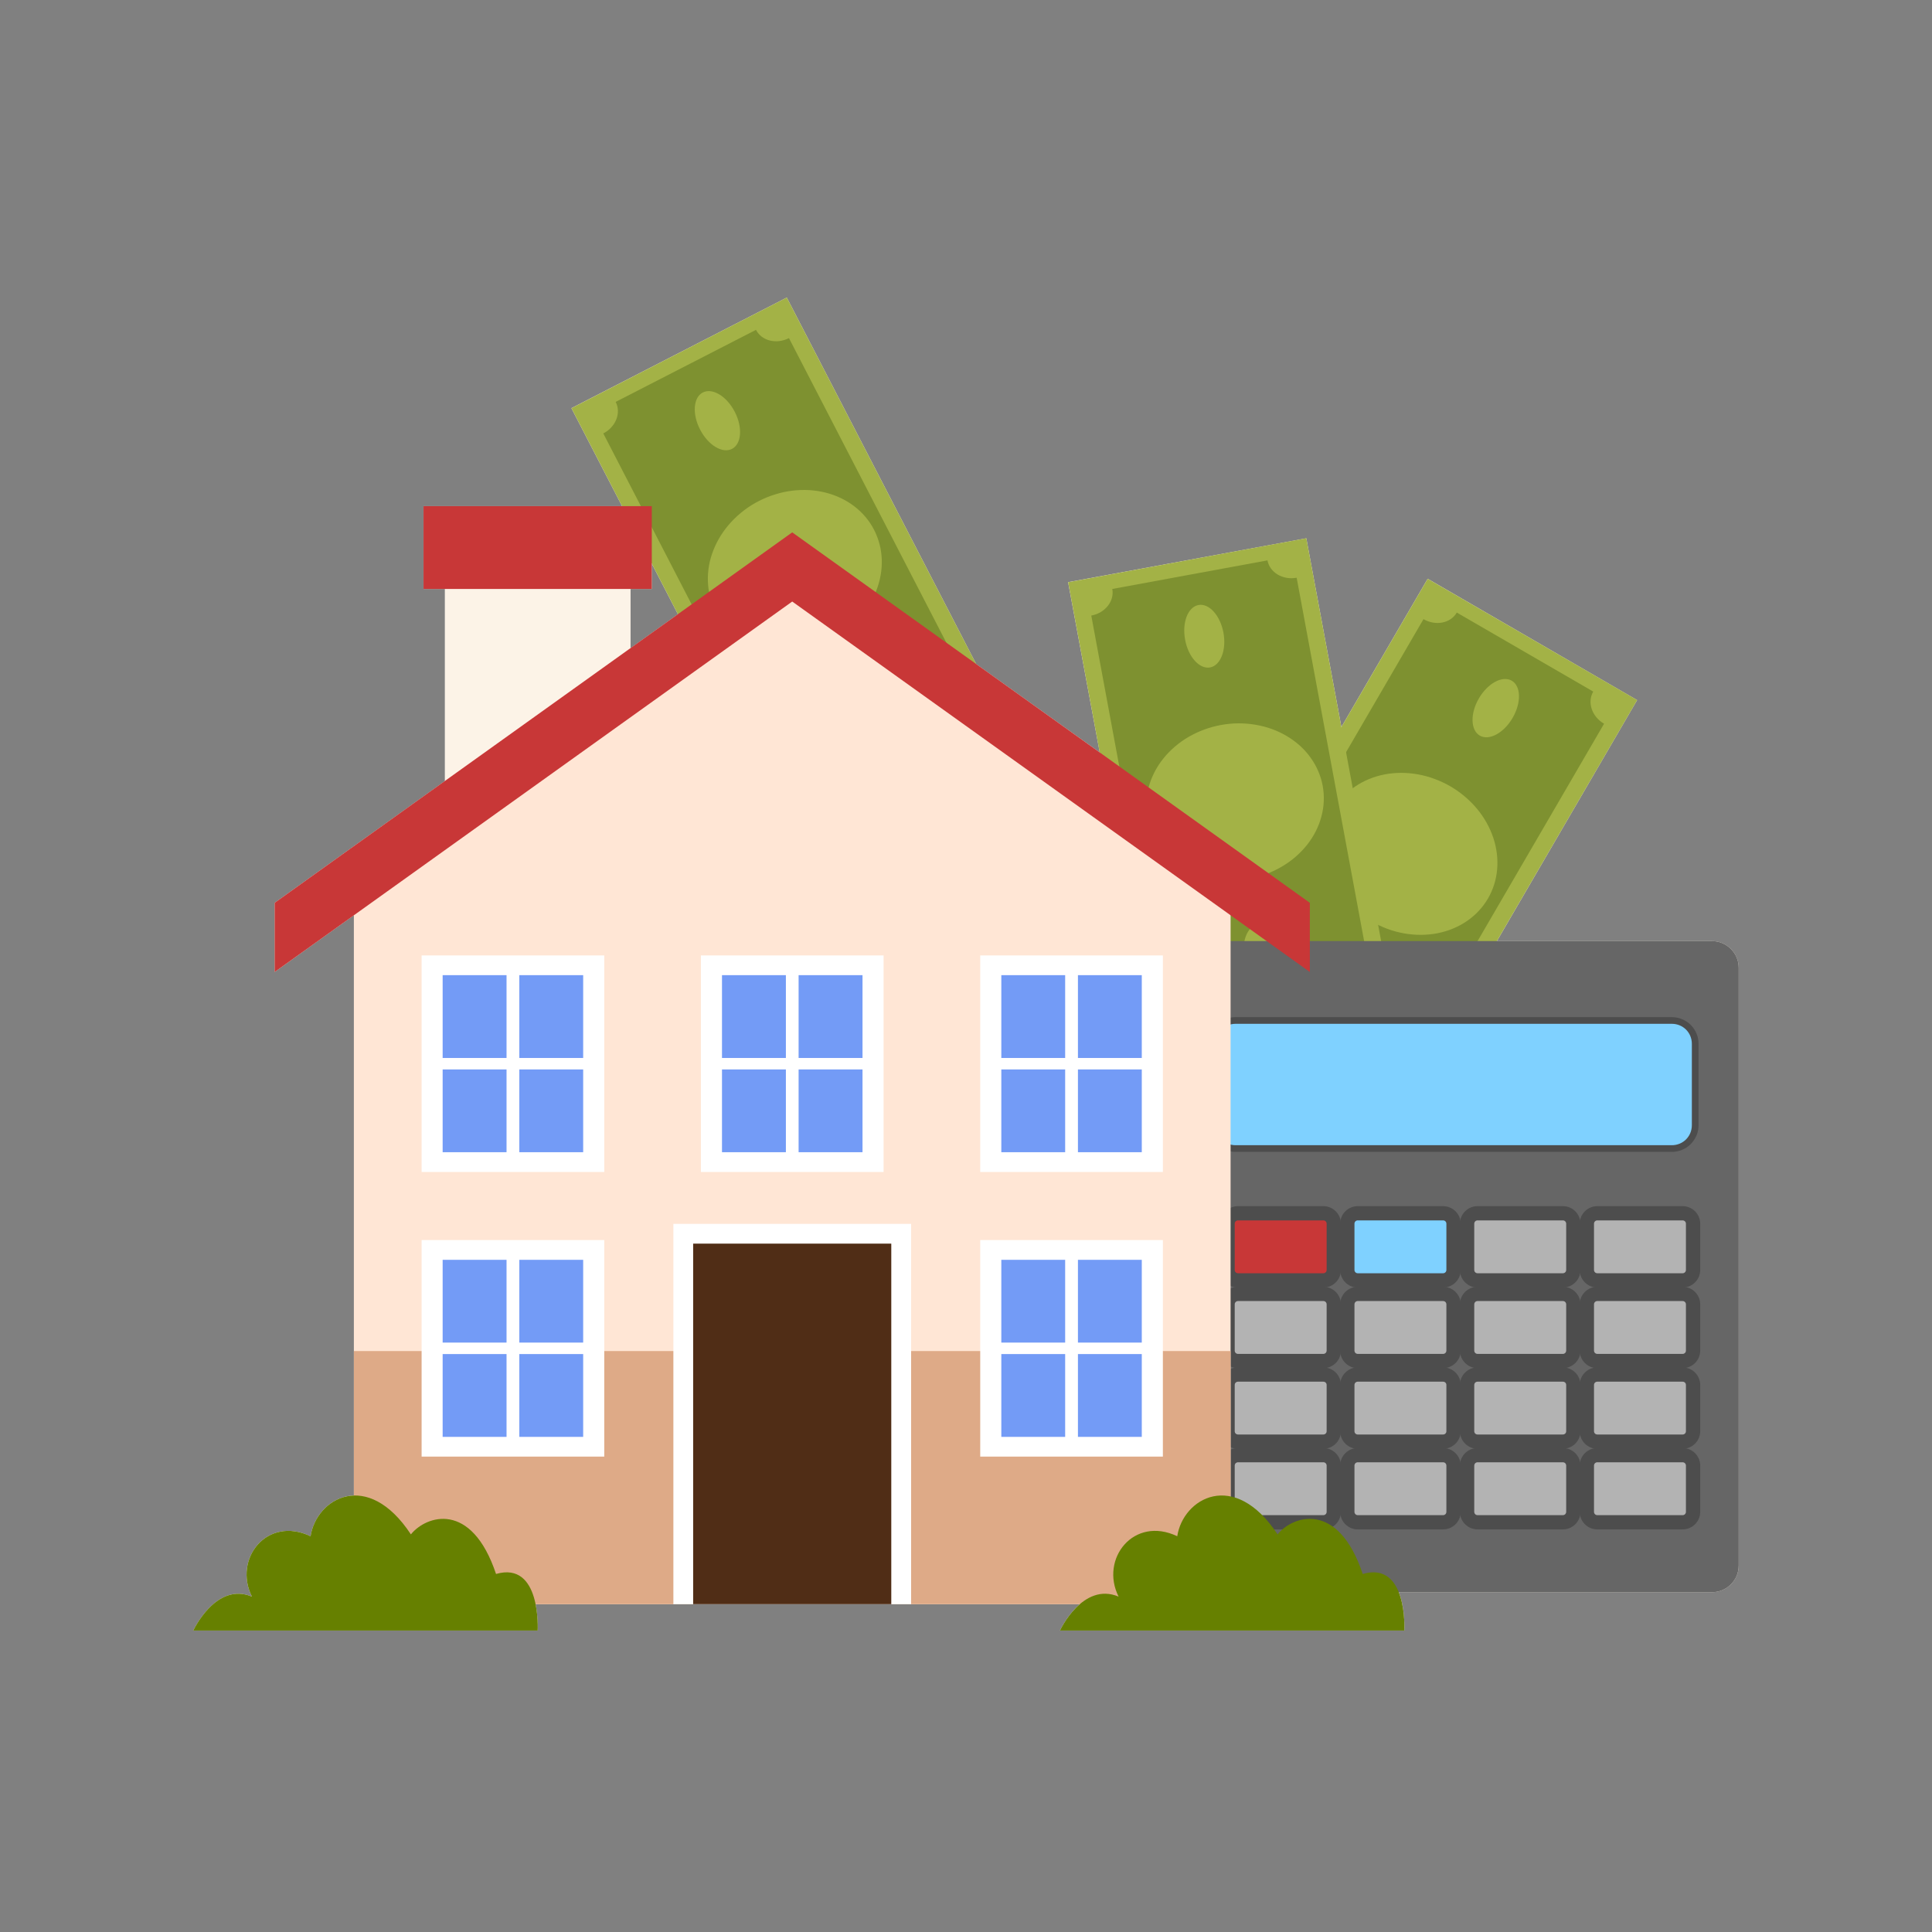 <svg xmlns="http://www.w3.org/2000/svg" xmlns:xlink="http://www.w3.org/1999/xlink" width="200" zoomAndPan="magnify" viewBox="0 0 150 150" height="200" preserveAspectRatio="xMidYMid meet"><rect x="0" y="0" width="150" height="150" fill="#808080" stroke="none"/><defs><clipPath id="ad73bd879e"><path d="M 15 23.102 L 135 23.102 L 135 126.602 L 15 126.602 Z M 15 23.102 " clip-rule="nonzero"></path></clipPath><clipPath id="f093fd44ad"><path d="M 44 23.102 L 79 23.102 L 79 66 L 44 66 Z M 44 23.102 " clip-rule="nonzero"></path></clipPath><clipPath id="b2fc0008f9"><path d="M 15 116 L 42 116 L 42 126.602 L 15 126.602 Z M 15 116 " clip-rule="nonzero"></path></clipPath><clipPath id="37bde6860c"><path d="M 82 116 L 110 116 L 110 126.602 L 82 126.602 Z M 82 116 " clip-rule="nonzero"></path></clipPath></defs><g clip-path="url(#ad73bd879e)"><path fill="#fcf3e7" d="M 132.914 73.066 L 116.219 73.066 L 127.105 54.355 L 110.844 44.934 L 104.145 56.445 L 101.422 41.793 L 82.926 45.199 L 85.383 58.418 L 75.789 51.555 L 61.086 23.102 L 44.363 31.688 L 48.297 39.297 L 32.883 39.297 L 32.883 45.727 L 34.547 45.727 L 34.547 60.633 L 21.324 70.094 L 21.324 75.465 L 27.477 71.059 L 27.477 116.109 C 25.727 116.16 24.363 117.625 24.113 119.273 C 20.734 117.664 18.09 121.031 19.559 123.961 C 16.77 122.789 15.008 126.598 15.004 126.598 L 41.746 126.598 C 41.746 126.598 41.797 125.605 41.582 124.547 L 83.836 124.547 C 82.852 125.395 82.293 126.598 82.293 126.598 C 82.293 126.598 109.031 126.598 109.031 126.598 C 109.031 126.598 109.125 124.93 108.602 123.617 L 132.914 123.617 C 134.062 123.617 134.992 122.691 134.992 121.547 L 134.992 75.137 C 134.992 73.992 134.062 73.066 132.914 73.066 Z M 48.945 45.727 L 50.605 45.727 L 50.605 43.766 L 52.633 47.688 L 48.945 50.328 Z M 48.945 45.727 " fill-opacity="1" fill-rule="nonzero"></path></g><path fill="#a3b246" d="M 91.594 78.012 L 110.844 44.938 L 127.109 54.352 L 107.859 87.426 Z M 91.594 78.012 " fill-opacity="1" fill-rule="nonzero"></path><path fill="#7e9130" d="M 123.699 53.695 L 113.105 47.559 C 112.625 48.391 111.465 48.617 110.52 48.07 L 94.164 76.172 C 95.109 76.719 95.484 77.836 95.004 78.668 L 105.594 84.805 C 106.078 83.973 107.234 83.746 108.184 84.293 L 124.539 56.191 C 123.59 55.641 123.215 54.523 123.699 53.695 Z M 123.699 53.695 " fill-opacity="1" fill-rule="nonzero"></path><path fill="#a3b246" d="M 112.609 61.051 C 113 61.281 113.371 61.539 113.715 61.832 C 114.062 62.121 114.375 62.438 114.664 62.781 C 114.949 63.121 115.199 63.484 115.414 63.867 C 115.629 64.246 115.801 64.641 115.938 65.043 C 116.074 65.449 116.164 65.855 116.215 66.27 C 116.266 66.684 116.273 67.094 116.238 67.496 C 116.203 67.902 116.125 68.297 116.004 68.68 C 115.883 69.059 115.723 69.422 115.523 69.766 C 115.32 70.113 115.082 70.43 114.809 70.723 C 114.535 71.016 114.23 71.277 113.895 71.508 C 113.559 71.738 113.199 71.934 112.812 72.094 C 112.426 72.254 112.023 72.375 111.605 72.457 C 111.184 72.539 110.758 72.578 110.316 72.582 C 109.879 72.582 109.441 72.543 109 72.465 C 108.562 72.387 108.129 72.27 107.707 72.113 C 107.281 71.953 106.875 71.762 106.48 71.535 C 106.09 71.305 105.719 71.047 105.375 70.758 C 105.027 70.465 104.711 70.148 104.426 69.805 C 104.141 69.465 103.891 69.102 103.676 68.723 C 103.461 68.34 103.285 67.949 103.152 67.543 C 103.016 67.137 102.922 66.73 102.871 66.316 C 102.82 65.902 102.812 65.496 102.848 65.09 C 102.887 64.684 102.965 64.289 103.086 63.906 C 103.203 63.527 103.367 63.164 103.566 62.82 C 103.77 62.477 104.004 62.156 104.281 61.863 C 104.555 61.57 104.859 61.309 105.195 61.078 C 105.531 60.848 105.891 60.652 106.277 60.492 C 106.66 60.332 107.062 60.211 107.484 60.129 C 107.902 60.047 108.332 60.008 108.77 60.004 C 109.207 60.004 109.648 60.043 110.086 60.121 C 110.527 60.199 110.957 60.316 111.383 60.477 C 111.809 60.633 112.215 60.824 112.609 61.051 Z M 112.609 61.051 " fill-opacity="1" fill-rule="nonzero"></path><path fill="#a3b246" d="M 104.676 74.656 C 104.852 74.758 104.988 74.906 105.086 75.109 C 105.18 75.309 105.234 75.547 105.238 75.816 C 105.246 76.086 105.207 76.371 105.121 76.672 C 105.035 76.973 104.91 77.262 104.746 77.547 C 104.582 77.828 104.391 78.082 104.172 78.305 C 103.953 78.527 103.727 78.703 103.488 78.832 C 103.246 78.961 103.016 79.031 102.793 79.047 C 102.57 79.062 102.371 79.02 102.199 78.918 C 102.023 78.82 101.887 78.668 101.789 78.469 C 101.691 78.266 101.641 78.031 101.637 77.762 C 101.629 77.488 101.668 77.203 101.754 76.902 C 101.84 76.605 101.965 76.312 102.129 76.031 C 102.293 75.746 102.484 75.496 102.703 75.273 C 102.922 75.051 103.148 74.875 103.387 74.746 C 103.629 74.617 103.859 74.543 104.082 74.527 C 104.305 74.512 104.504 74.555 104.676 74.656 Z M 104.676 74.656 " fill-opacity="1" fill-rule="nonzero"></path><path fill="#a3b246" d="M 117.438 55.738 C 116.754 56.914 115.613 57.531 114.891 57.113 C 114.168 56.691 114.137 55.398 114.82 54.223 C 115.508 53.043 116.648 52.43 117.371 52.848 C 118.094 53.266 118.125 54.562 117.438 55.738 Z M 117.438 55.738 " fill-opacity="1" fill-rule="nonzero"></path><path fill="#a3b246" d="M 89.91 82.809 L 82.93 45.203 L 101.422 41.789 L 108.406 79.391 Z M 89.91 82.809 " fill-opacity="1" fill-rule="nonzero"></path><path fill="#7e9130" d="M 98.406 43.508 L 86.359 45.727 C 86.535 46.668 85.805 47.594 84.727 47.793 L 90.66 79.742 C 91.738 79.543 92.754 80.148 92.926 81.09 L 104.973 78.871 C 104.797 77.93 105.527 77.004 106.605 76.805 L 100.672 44.855 C 99.594 45.055 98.582 44.449 98.406 43.508 Z M 98.406 43.508 " fill-opacity="1" fill-rule="nonzero"></path><path fill="#a3b246" d="M 102.695 61.016 C 102.766 61.406 102.793 61.801 102.777 62.203 C 102.762 62.602 102.699 63 102.594 63.391 C 102.492 63.785 102.344 64.168 102.156 64.539 C 101.969 64.91 101.742 65.262 101.477 65.598 C 101.211 65.934 100.91 66.242 100.582 66.527 C 100.25 66.812 99.891 67.07 99.504 67.293 C 99.121 67.52 98.715 67.711 98.289 67.867 C 97.867 68.023 97.43 68.145 96.984 68.223 C 96.539 68.305 96.086 68.348 95.637 68.352 C 95.184 68.355 94.738 68.32 94.297 68.246 C 93.855 68.172 93.43 68.059 93.02 67.91 C 92.605 67.762 92.219 67.574 91.852 67.355 C 91.484 67.137 91.148 66.887 90.84 66.605 C 90.531 66.324 90.258 66.02 90.02 65.691 C 89.781 65.359 89.586 65.008 89.426 64.641 C 89.27 64.273 89.156 63.891 89.082 63.5 C 89.012 63.109 88.984 62.711 89 62.312 C 89.016 61.914 89.078 61.516 89.18 61.121 C 89.285 60.73 89.434 60.348 89.621 59.977 C 89.809 59.605 90.035 59.25 90.301 58.918 C 90.566 58.582 90.863 58.273 91.195 57.988 C 91.527 57.699 91.887 57.445 92.27 57.219 C 92.656 56.996 93.062 56.805 93.484 56.648 C 93.91 56.492 94.344 56.371 94.793 56.289 C 95.238 56.207 95.688 56.164 96.141 56.16 C 96.594 56.16 97.039 56.195 97.48 56.27 C 97.918 56.344 98.344 56.453 98.758 56.605 C 99.168 56.754 99.559 56.938 99.926 57.16 C 100.293 57.379 100.629 57.629 100.938 57.906 C 101.246 58.188 101.52 58.492 101.754 58.824 C 101.992 59.156 102.191 59.504 102.348 59.875 C 102.508 60.242 102.621 60.621 102.695 61.016 Z M 102.695 61.016 " fill-opacity="1" fill-rule="nonzero"></path><path fill="#a3b246" d="M 99.59 73.914 C 99.84 75.254 99.375 76.461 98.555 76.613 C 97.73 76.762 96.863 75.801 96.613 74.461 C 96.367 73.125 96.832 71.918 97.652 71.766 C 98.477 71.613 99.344 72.574 99.59 73.914 Z M 99.59 73.914 " fill-opacity="1" fill-rule="nonzero"></path><path fill="#a3b246" d="M 94.988 49.121 C 95.234 50.461 94.77 51.668 93.949 51.82 C 93.129 51.969 92.258 51.008 92.012 49.668 C 91.762 48.332 92.227 47.125 93.051 46.973 C 93.871 46.82 94.738 47.781 94.988 49.121 Z M 94.988 49.121 " fill-opacity="1" fill-rule="nonzero"></path><g clip-path="url(#f093fd44ad)"><path fill="#a3b246" d="M 61.934 65.684 L 44.367 31.691 L 61.086 23.102 L 78.652 57.094 Z M 61.934 65.684 " fill-opacity="1" fill-rule="nonzero"></path></g><path fill="#7e9130" d="M 58.695 25.609 L 47.801 31.203 C 48.242 32.055 47.812 33.152 46.84 33.652 L 61.766 62.535 C 62.738 62.035 63.883 62.32 64.324 63.172 L 75.215 57.582 C 74.777 56.73 75.207 55.633 76.18 55.133 L 61.254 26.25 C 60.281 26.75 59.133 26.465 58.695 25.609 Z M 58.695 25.609 " fill-opacity="1" fill-rule="nonzero"></path><path fill="#a3b246" d="M 67.867 41.141 C 68.047 41.496 68.188 41.867 68.289 42.254 C 68.391 42.641 68.445 43.039 68.461 43.445 C 68.473 43.852 68.445 44.262 68.371 44.672 C 68.297 45.078 68.184 45.484 68.027 45.879 C 67.867 46.277 67.672 46.66 67.438 47.027 C 67.203 47.398 66.934 47.746 66.629 48.07 C 66.328 48.398 65.996 48.699 65.633 48.969 C 65.273 49.242 64.891 49.48 64.484 49.688 C 64.082 49.895 63.664 50.062 63.23 50.199 C 62.801 50.332 62.363 50.426 61.918 50.48 C 61.477 50.535 61.035 50.551 60.598 50.527 C 60.16 50.504 59.734 50.438 59.32 50.332 C 58.906 50.23 58.512 50.086 58.133 49.906 C 57.758 49.727 57.406 49.512 57.086 49.266 C 56.762 49.016 56.473 48.738 56.215 48.43 C 55.957 48.125 55.734 47.793 55.555 47.438 C 55.371 47.086 55.23 46.711 55.129 46.324 C 55.031 45.938 54.973 45.539 54.961 45.133 C 54.945 44.727 54.977 44.32 55.047 43.91 C 55.121 43.5 55.234 43.098 55.395 42.699 C 55.551 42.301 55.746 41.918 55.98 41.551 C 56.215 41.184 56.484 40.836 56.789 40.508 C 57.094 40.18 57.426 39.883 57.785 39.609 C 58.145 39.336 58.527 39.098 58.934 38.891 C 59.336 38.684 59.754 38.516 60.188 38.383 C 60.621 38.246 61.059 38.152 61.5 38.098 C 61.941 38.043 62.383 38.027 62.82 38.051 C 63.258 38.078 63.684 38.141 64.098 38.246 C 64.516 38.352 64.91 38.492 65.285 38.672 C 65.66 38.852 66.012 39.066 66.336 39.316 C 66.656 39.562 66.949 39.84 67.207 40.148 C 67.465 40.457 67.684 40.785 67.867 41.141 Z M 67.867 41.141 " fill-opacity="1" fill-rule="nonzero"></path><path fill="#a3b246" d="M 68.629 54.383 C 69.254 55.594 69.16 56.883 68.414 57.266 C 67.672 57.648 66.562 56.977 65.938 55.766 C 65.312 54.555 65.406 53.266 66.152 52.883 C 66.895 52.504 68.004 53.176 68.629 54.383 Z M 68.629 54.383 " fill-opacity="1" fill-rule="nonzero"></path><path fill="#a3b246" d="M 57.047 31.973 C 57.672 33.18 57.574 34.473 56.832 34.852 C 56.09 35.234 54.98 34.562 54.355 33.352 C 53.73 32.145 53.824 30.852 54.566 30.473 C 55.312 30.09 56.422 30.762 57.047 31.973 Z M 57.047 31.973 " fill-opacity="1" fill-rule="nonzero"></path><path fill="#666666" d="M 92.816 73.066 L 132.914 73.066 C 133.191 73.066 133.457 73.117 133.711 73.223 C 133.965 73.328 134.191 73.477 134.383 73.672 C 134.578 73.867 134.73 74.09 134.836 74.344 C 134.941 74.598 134.992 74.863 134.992 75.137 L 134.992 121.547 C 134.992 121.82 134.941 122.086 134.836 122.34 C 134.73 122.594 134.578 122.816 134.383 123.012 C 134.191 123.207 133.965 123.355 133.711 123.461 C 133.457 123.566 133.191 123.617 132.914 123.617 L 92.816 123.617 C 92.539 123.617 92.273 123.566 92.02 123.461 C 91.766 123.355 91.539 123.207 91.344 123.012 C 91.152 122.816 91 122.594 90.895 122.34 C 90.789 122.086 90.738 121.82 90.738 121.547 L 90.738 75.137 C 90.738 74.863 90.789 74.598 90.895 74.344 C 91 74.09 91.152 73.867 91.344 73.672 C 91.539 73.477 91.766 73.328 92.02 73.223 C 92.273 73.117 92.539 73.066 92.816 73.066 Z M 92.816 73.066 " fill-opacity="1" fill-rule="nonzero"></path><path fill="#4d4d4d" d="M 95.93 78.969 L 129.797 78.969 C 130.074 78.969 130.34 79.023 130.594 79.129 C 130.848 79.234 131.074 79.383 131.27 79.578 C 131.461 79.77 131.613 79.996 131.719 80.25 C 131.824 80.504 131.875 80.766 131.875 81.043 L 131.875 87.359 C 131.875 87.637 131.824 87.898 131.719 88.152 C 131.613 88.406 131.461 88.633 131.27 88.824 C 131.074 89.02 130.848 89.168 130.594 89.273 C 130.34 89.379 130.074 89.434 129.797 89.434 L 95.93 89.434 C 95.656 89.434 95.391 89.379 95.137 89.273 C 94.883 89.168 94.656 89.02 94.461 88.824 C 94.266 88.633 94.117 88.406 94.012 88.152 C 93.906 87.898 93.855 87.637 93.855 87.359 L 93.855 81.043 C 93.855 80.766 93.906 80.504 94.012 80.25 C 94.117 79.996 94.266 79.77 94.461 79.578 C 94.656 79.383 94.883 79.234 95.137 79.129 C 95.391 79.023 95.656 78.969 95.93 78.969 Z M 95.93 78.969 " fill-opacity="1" fill-rule="nonzero"></path><path fill="#7fd1ff" d="M 95.934 79.488 C 95.059 79.488 94.375 80.172 94.375 81.043 L 94.375 87.359 C 94.375 88.23 95.059 88.914 95.934 88.914 L 129.797 88.914 C 130.672 88.914 131.355 88.23 131.355 87.359 L 131.355 81.043 C 131.355 80.172 130.672 79.488 129.797 79.488 Z M 95.934 79.488 " fill-opacity="1" fill-rule="nonzero"></path><path fill="#b3b3b3" d="M 124.016 112.977 L 130.637 112.977 C 131.086 112.977 131.449 113.34 131.449 113.789 L 131.449 117.379 C 131.449 117.828 131.086 118.191 130.637 118.191 L 124.016 118.191 C 123.566 118.191 123.203 117.828 123.203 117.379 L 123.203 113.789 C 123.203 113.34 123.566 112.977 124.016 112.977 Z M 124.016 112.977 " fill-opacity="1" fill-rule="nonzero"></path><path fill="#4d4d4d" d="M 130.637 118.742 L 124.016 118.742 C 123.262 118.742 122.648 118.133 122.648 117.379 L 122.648 113.789 C 122.648 113.035 123.262 112.426 124.016 112.426 L 130.637 112.426 C 131.391 112.426 132.004 113.035 132.004 113.789 L 132.004 117.379 C 132.004 118.133 131.391 118.742 130.637 118.742 Z M 124.016 113.531 C 123.871 113.531 123.758 113.645 123.758 113.789 L 123.758 117.379 C 123.758 117.523 123.871 117.637 124.016 117.637 L 130.637 117.637 C 130.781 117.637 130.895 117.523 130.895 117.379 L 130.895 113.789 C 130.895 113.645 130.781 113.531 130.637 113.531 Z M 124.016 113.531 " fill-opacity="1" fill-rule="nonzero"></path><path fill="#b3b3b3" d="M 114.719 112.977 L 121.34 112.977 C 121.789 112.977 122.152 113.34 122.152 113.789 L 122.152 117.379 C 122.152 117.828 121.789 118.191 121.34 118.191 L 114.719 118.191 C 114.266 118.191 113.902 117.828 113.902 117.379 L 113.902 113.789 C 113.902 113.34 114.266 112.977 114.719 112.977 Z M 114.719 112.977 " fill-opacity="1" fill-rule="nonzero"></path><path fill="#4d4d4d" d="M 121.34 118.742 L 114.719 118.742 C 113.965 118.742 113.348 118.133 113.348 117.379 L 113.348 113.789 C 113.348 113.035 113.965 112.426 114.719 112.426 L 121.34 112.426 C 122.094 112.426 122.707 113.035 122.707 113.789 L 122.707 117.379 C 122.707 118.133 122.094 118.742 121.34 118.742 Z M 114.719 113.531 C 114.574 113.531 114.461 113.645 114.461 113.789 L 114.461 117.379 C 114.461 117.523 114.574 117.637 114.719 117.637 L 121.34 117.637 C 121.484 117.637 121.598 117.523 121.598 117.379 L 121.598 113.789 C 121.598 113.645 121.484 113.531 121.34 113.531 Z M 114.719 113.531 " fill-opacity="1" fill-rule="nonzero"></path><path fill="#b3b3b3" d="M 105.418 112.977 L 112.039 112.977 C 112.492 112.977 112.855 113.34 112.855 113.789 L 112.855 117.379 C 112.855 117.828 112.492 118.191 112.039 118.191 L 105.418 118.191 C 104.969 118.191 104.605 117.828 104.605 117.379 L 104.605 113.789 C 104.605 113.34 104.969 112.977 105.418 112.977 Z M 105.418 112.977 " fill-opacity="1" fill-rule="nonzero"></path><path fill="#4d4d4d" d="M 112.039 118.742 L 105.418 118.742 C 104.664 118.742 104.051 118.133 104.051 117.379 L 104.051 113.789 C 104.051 113.035 104.664 112.426 105.418 112.426 L 112.039 112.426 C 112.793 112.426 113.41 113.035 113.41 113.789 L 113.41 117.379 C 113.41 118.133 112.793 118.742 112.039 118.742 Z M 105.418 113.531 C 105.273 113.531 105.16 113.645 105.16 113.789 L 105.16 117.379 C 105.16 117.523 105.273 117.637 105.418 117.637 L 112.039 117.637 C 112.184 117.637 112.297 117.523 112.297 117.379 L 112.297 113.789 C 112.297 113.645 112.184 113.531 112.039 113.531 Z M 105.418 113.531 " fill-opacity="1" fill-rule="nonzero"></path><path fill="#b3b3b3" d="M 96.121 112.977 L 102.742 112.977 C 103.191 112.977 103.555 113.34 103.555 113.789 L 103.555 117.379 C 103.555 117.828 103.191 118.191 102.742 118.191 L 96.121 118.191 C 95.672 118.191 95.309 117.828 95.309 117.379 L 95.309 113.789 C 95.309 113.34 95.672 112.977 96.121 112.977 Z M 96.121 112.977 " fill-opacity="1" fill-rule="nonzero"></path><path fill="#4d4d4d" d="M 102.742 118.742 L 96.121 118.742 C 95.367 118.742 94.754 118.133 94.754 117.379 L 94.754 113.789 C 94.754 113.035 95.367 112.426 96.121 112.426 L 102.742 112.426 C 103.496 112.426 104.109 113.035 104.109 113.789 L 104.109 117.379 C 104.109 118.133 103.496 118.742 102.742 118.742 Z M 96.121 113.531 C 95.977 113.531 95.863 113.645 95.863 113.789 L 95.863 117.379 C 95.863 117.523 95.977 117.637 96.121 117.637 L 102.742 117.637 C 102.887 117.637 103 117.523 103 117.379 L 103 113.789 C 103 113.645 102.887 113.531 102.742 113.531 Z M 96.121 113.531 " fill-opacity="1" fill-rule="nonzero"></path><path fill="#b3b3b3" d="M 124.016 106.719 L 130.637 106.719 C 131.086 106.719 131.449 107.078 131.449 107.527 L 131.449 111.121 C 131.449 111.57 131.086 111.93 130.637 111.93 L 124.016 111.93 C 123.566 111.93 123.203 111.57 123.203 111.121 L 123.203 107.527 C 123.203 107.078 123.566 106.719 124.016 106.719 Z M 124.016 106.719 " fill-opacity="1" fill-rule="nonzero"></path><path fill="#4d4d4d" d="M 130.637 112.484 L 124.016 112.484 C 123.262 112.484 122.648 111.871 122.648 111.121 L 122.648 107.527 C 122.648 106.777 123.262 106.164 124.016 106.164 L 130.637 106.164 C 131.391 106.164 132.004 106.777 132.004 107.527 L 132.004 111.121 C 132.004 111.871 131.391 112.484 130.637 112.484 Z M 124.016 107.273 C 123.871 107.273 123.758 107.383 123.758 107.527 L 123.758 111.121 C 123.758 111.266 123.871 111.375 124.016 111.375 L 130.637 111.375 C 130.781 111.375 130.895 111.266 130.895 111.121 L 130.895 107.527 C 130.895 107.383 130.781 107.273 130.637 107.273 Z M 124.016 107.273 " fill-opacity="1" fill-rule="nonzero"></path><path fill="#b3b3b3" d="M 114.719 106.719 L 121.34 106.719 C 121.789 106.719 122.152 107.078 122.152 107.527 L 122.152 111.121 C 122.152 111.57 121.789 111.93 121.34 111.93 L 114.719 111.93 C 114.266 111.93 113.902 111.57 113.902 111.121 L 113.902 107.527 C 113.902 107.078 114.266 106.719 114.719 106.719 Z M 114.719 106.719 " fill-opacity="1" fill-rule="nonzero"></path><path fill="#4d4d4d" d="M 121.34 112.484 L 114.719 112.484 C 113.965 112.484 113.348 111.871 113.348 111.121 L 113.348 107.527 C 113.348 106.777 113.965 106.164 114.719 106.164 L 121.34 106.164 C 122.094 106.164 122.707 106.777 122.707 107.527 L 122.707 111.121 C 122.707 111.871 122.094 112.484 121.34 112.484 Z M 114.719 107.273 C 114.574 107.273 114.461 107.383 114.461 107.527 L 114.461 111.121 C 114.461 111.266 114.574 111.375 114.719 111.375 L 121.34 111.375 C 121.484 111.375 121.598 111.266 121.598 111.121 L 121.598 107.527 C 121.598 107.383 121.484 107.273 121.34 107.273 Z M 114.719 107.273 " fill-opacity="1" fill-rule="nonzero"></path><path fill="#b3b3b3" d="M 105.418 106.719 L 112.039 106.719 C 112.492 106.719 112.855 107.078 112.855 107.527 L 112.855 111.121 C 112.855 111.57 112.492 111.93 112.039 111.93 L 105.418 111.93 C 104.969 111.93 104.605 111.57 104.605 111.121 L 104.605 107.527 C 104.605 107.078 104.969 106.719 105.418 106.719 Z M 105.418 106.719 " fill-opacity="1" fill-rule="nonzero"></path><path fill="#4d4d4d" d="M 112.039 112.484 L 105.418 112.484 C 104.664 112.484 104.051 111.871 104.051 111.121 L 104.051 107.527 C 104.051 106.777 104.664 106.164 105.418 106.164 L 112.039 106.164 C 112.793 106.164 113.41 106.777 113.41 107.527 L 113.41 111.121 C 113.41 111.871 112.793 112.484 112.039 112.484 Z M 105.418 107.273 C 105.273 107.273 105.16 107.383 105.16 107.527 L 105.16 111.121 C 105.16 111.266 105.273 111.375 105.418 111.375 L 112.039 111.375 C 112.184 111.375 112.297 111.266 112.297 111.121 L 112.297 107.527 C 112.297 107.383 112.184 107.273 112.039 107.273 Z M 105.418 107.273 " fill-opacity="1" fill-rule="nonzero"></path><path fill="#b3b3b3" d="M 96.121 106.719 L 102.742 106.719 C 103.191 106.719 103.555 107.078 103.555 107.527 L 103.555 111.121 C 103.555 111.57 103.191 111.93 102.742 111.93 L 96.121 111.93 C 95.672 111.93 95.309 111.57 95.309 111.121 L 95.309 107.527 C 95.309 107.078 95.672 106.719 96.121 106.719 Z M 96.121 106.719 " fill-opacity="1" fill-rule="nonzero"></path><path fill="#4d4d4d" d="M 102.742 112.484 L 96.121 112.484 C 95.367 112.484 94.754 111.871 94.754 111.121 L 94.754 107.527 C 94.754 106.777 95.367 106.164 96.121 106.164 L 102.742 106.164 C 103.496 106.164 104.109 106.777 104.109 107.527 L 104.109 111.121 C 104.109 111.871 103.496 112.484 102.742 112.484 Z M 96.121 107.273 C 95.977 107.273 95.863 107.383 95.863 107.527 L 95.863 111.121 C 95.863 111.266 95.977 111.375 96.121 111.375 L 102.742 111.375 C 102.887 111.375 103 111.266 103 111.121 L 103 107.527 C 103 107.383 102.887 107.273 102.742 107.273 Z M 96.121 107.273 " fill-opacity="1" fill-rule="nonzero"></path><path fill="#b3b3b3" d="M 124.016 100.457 L 130.637 100.457 C 131.086 100.457 131.449 100.82 131.449 101.27 L 131.449 104.859 C 131.449 105.309 131.086 105.672 130.637 105.672 L 124.016 105.672 C 123.566 105.672 123.203 105.309 123.203 104.859 L 123.203 101.27 C 123.203 100.82 123.566 100.457 124.016 100.457 Z M 124.016 100.457 " fill-opacity="1" fill-rule="nonzero"></path><path fill="#4d4d4d" d="M 130.637 106.223 L 124.016 106.223 C 123.262 106.223 122.648 105.613 122.648 104.859 L 122.648 101.27 C 122.648 100.516 123.262 99.906 124.016 99.906 L 130.637 99.906 C 131.391 99.906 132.004 100.516 132.004 101.27 L 132.004 104.859 C 132.004 105.613 131.391 106.223 130.637 106.223 Z M 124.016 101.012 C 123.871 101.012 123.758 101.125 123.758 101.27 L 123.758 104.859 C 123.758 105.004 123.871 105.117 124.016 105.117 L 130.637 105.117 C 130.781 105.117 130.895 105.004 130.895 104.859 L 130.895 101.27 C 130.895 101.125 130.781 101.012 130.637 101.012 Z M 124.016 101.012 " fill-opacity="1" fill-rule="nonzero"></path><path fill="#b3b3b3" d="M 114.719 100.457 L 121.34 100.457 C 121.789 100.457 122.152 100.82 122.152 101.27 L 122.152 104.859 C 122.152 105.309 121.789 105.672 121.34 105.672 L 114.719 105.672 C 114.266 105.672 113.902 105.309 113.902 104.859 L 113.902 101.27 C 113.902 100.82 114.266 100.457 114.719 100.457 Z M 114.719 100.457 " fill-opacity="1" fill-rule="nonzero"></path><path fill="#4d4d4d" d="M 121.34 106.223 L 114.719 106.223 C 113.965 106.223 113.348 105.613 113.348 104.859 L 113.348 101.27 C 113.348 100.516 113.965 99.906 114.719 99.906 L 121.34 99.906 C 122.094 99.906 122.707 100.516 122.707 101.27 L 122.707 104.859 C 122.707 105.613 122.094 106.223 121.34 106.223 Z M 114.719 101.012 C 114.574 101.012 114.461 101.125 114.461 101.27 L 114.461 104.859 C 114.461 105.004 114.574 105.117 114.719 105.117 L 121.34 105.117 C 121.484 105.117 121.598 105.004 121.598 104.859 L 121.598 101.27 C 121.598 101.125 121.484 101.012 121.34 101.012 Z M 114.719 101.012 " fill-opacity="1" fill-rule="nonzero"></path><path fill="#b3b3b3" d="M 105.418 100.457 L 112.039 100.457 C 112.492 100.457 112.855 100.82 112.855 101.27 L 112.855 104.859 C 112.855 105.309 112.492 105.672 112.039 105.672 L 105.418 105.672 C 104.969 105.672 104.605 105.309 104.605 104.859 L 104.605 101.27 C 104.605 100.82 104.969 100.457 105.418 100.457 Z M 105.418 100.457 " fill-opacity="1" fill-rule="nonzero"></path><path fill="#4d4d4d" d="M 112.039 106.223 L 105.418 106.223 C 104.664 106.223 104.051 105.613 104.051 104.859 L 104.051 101.27 C 104.051 100.516 104.664 99.906 105.418 99.906 L 112.039 99.906 C 112.793 99.906 113.41 100.516 113.41 101.27 L 113.41 104.859 C 113.41 105.613 112.793 106.223 112.039 106.223 Z M 105.418 101.012 C 105.273 101.012 105.16 101.125 105.16 101.27 L 105.16 104.859 C 105.16 105.004 105.273 105.117 105.418 105.117 L 112.039 105.117 C 112.184 105.117 112.297 105.004 112.297 104.859 L 112.297 101.27 C 112.297 101.125 112.184 101.012 112.039 101.012 Z M 105.418 101.012 " fill-opacity="1" fill-rule="nonzero"></path><path fill="#b3b3b3" d="M 96.121 100.457 L 102.742 100.457 C 103.191 100.457 103.555 100.82 103.555 101.27 L 103.555 104.859 C 103.555 105.309 103.191 105.672 102.742 105.672 L 96.121 105.672 C 95.672 105.672 95.309 105.309 95.309 104.859 L 95.309 101.27 C 95.309 100.82 95.672 100.457 96.121 100.457 Z M 96.121 100.457 " fill-opacity="1" fill-rule="nonzero"></path><path fill="#4d4d4d" d="M 102.742 106.223 L 96.121 106.223 C 95.367 106.223 94.754 105.613 94.754 104.859 L 94.754 101.27 C 94.754 100.516 95.367 99.906 96.121 99.906 L 102.742 99.906 C 103.496 99.906 104.109 100.516 104.109 101.27 L 104.109 104.859 C 104.109 105.613 103.496 106.223 102.742 106.223 Z M 96.121 101.012 C 95.977 101.012 95.863 101.125 95.863 101.27 L 95.863 104.859 C 95.863 105.004 95.977 105.117 96.121 105.117 L 102.742 105.117 C 102.887 105.117 103 105.004 103 104.859 L 103 101.27 C 103 101.125 102.887 101.012 102.742 101.012 Z M 96.121 101.012 " fill-opacity="1" fill-rule="nonzero"></path><path fill="#b3b3b3" d="M 124.016 94.199 L 130.637 94.199 C 131.086 94.199 131.449 94.559 131.449 95.008 L 131.449 98.602 C 131.449 99.051 131.086 99.41 130.637 99.41 L 124.016 99.41 C 123.566 99.41 123.203 99.051 123.203 98.602 L 123.203 95.008 C 123.203 94.559 123.566 94.199 124.016 94.199 Z M 124.016 94.199 " fill-opacity="1" fill-rule="nonzero"></path><path fill="#4d4d4d" d="M 130.637 99.965 L 124.016 99.965 C 123.262 99.965 122.648 99.352 122.648 98.598 L 122.648 95.008 C 122.648 94.258 123.262 93.645 124.016 93.645 L 130.637 93.645 C 131.391 93.645 132.004 94.258 132.004 95.008 L 132.004 98.598 C 132.004 99.352 131.391 99.965 130.637 99.965 Z M 124.016 94.75 C 123.871 94.75 123.758 94.863 123.758 95.008 L 123.758 98.598 C 123.758 98.742 123.871 98.855 124.016 98.855 L 130.637 98.855 C 130.781 98.855 130.895 98.742 130.895 98.598 L 130.895 95.008 C 130.895 94.863 130.781 94.75 130.637 94.75 Z M 124.016 94.75 " fill-opacity="1" fill-rule="nonzero"></path><path fill="#b3b3b3" d="M 114.719 94.199 L 121.34 94.199 C 121.789 94.199 122.152 94.559 122.152 95.008 L 122.152 98.602 C 122.152 99.051 121.789 99.41 121.34 99.41 L 114.719 99.41 C 114.266 99.41 113.902 99.051 113.902 98.602 L 113.902 95.008 C 113.902 94.559 114.266 94.199 114.719 94.199 Z M 114.719 94.199 " fill-opacity="1" fill-rule="nonzero"></path><path fill="#4d4d4d" d="M 121.34 99.965 L 114.719 99.965 C 113.965 99.965 113.348 99.352 113.348 98.598 L 113.348 95.008 C 113.348 94.258 113.965 93.645 114.719 93.645 L 121.34 93.645 C 122.094 93.645 122.707 94.258 122.707 95.008 L 122.707 98.598 C 122.707 99.352 122.094 99.965 121.34 99.965 Z M 114.719 94.75 C 114.574 94.75 114.461 94.863 114.461 95.008 L 114.461 98.598 C 114.461 98.742 114.574 98.855 114.719 98.855 L 121.34 98.855 C 121.484 98.855 121.598 98.742 121.598 98.598 L 121.598 95.008 C 121.598 94.863 121.484 94.75 121.34 94.75 Z M 114.719 94.75 " fill-opacity="1" fill-rule="nonzero"></path><path fill="#7fd1ff" d="M 105.418 94.199 L 112.039 94.199 C 112.492 94.199 112.855 94.559 112.855 95.008 L 112.855 98.602 C 112.855 99.051 112.492 99.41 112.039 99.41 L 105.418 99.41 C 104.969 99.41 104.605 99.051 104.605 98.602 L 104.605 95.008 C 104.605 94.559 104.969 94.199 105.418 94.199 Z M 105.418 94.199 " fill-opacity="1" fill-rule="nonzero"></path><path fill="#4d4d4d" d="M 112.039 99.965 L 105.418 99.965 C 104.664 99.965 104.051 99.352 104.051 98.598 L 104.051 95.008 C 104.051 94.258 104.664 93.645 105.418 93.645 L 112.039 93.645 C 112.793 93.645 113.41 94.258 113.41 95.008 L 113.41 98.598 C 113.41 99.352 112.793 99.965 112.039 99.965 Z M 105.418 94.75 C 105.273 94.75 105.16 94.863 105.16 95.008 L 105.16 98.598 C 105.16 98.742 105.273 98.855 105.418 98.855 L 112.039 98.855 C 112.184 98.855 112.297 98.742 112.297 98.598 L 112.297 95.008 C 112.297 94.863 112.184 94.75 112.039 94.75 Z M 105.418 94.75 " fill-opacity="1" fill-rule="nonzero"></path><path fill="#c83737" d="M 96.121 94.199 L 102.742 94.199 C 103.191 94.199 103.555 94.559 103.555 95.008 L 103.555 98.602 C 103.555 99.051 103.191 99.41 102.742 99.41 L 96.121 99.41 C 95.672 99.41 95.309 99.051 95.309 98.602 L 95.309 95.008 C 95.309 94.559 95.672 94.199 96.121 94.199 Z M 96.121 94.199 " fill-opacity="1" fill-rule="nonzero"></path><path fill="#4d4d4d" d="M 102.742 99.965 L 96.121 99.965 C 95.367 99.965 94.754 99.352 94.754 98.598 L 94.754 95.008 C 94.754 94.258 95.367 93.645 96.121 93.645 L 102.742 93.645 C 103.496 93.645 104.109 94.258 104.109 95.008 L 104.109 98.598 C 104.109 99.352 103.496 99.965 102.742 99.965 Z M 96.121 94.75 C 95.977 94.75 95.863 94.863 95.863 95.008 L 95.863 98.598 C 95.863 98.742 95.977 98.855 96.121 98.855 L 102.742 98.855 C 102.887 98.855 103 98.742 103 98.598 L 103 95.008 C 103 94.863 102.887 94.75 102.742 94.75 Z M 96.121 94.75 " fill-opacity="1" fill-rule="nonzero"></path><path fill="#fcf3e7" d="M 34.547 40.746 L 48.945 40.746 L 48.945 66.238 L 34.547 66.238 Z M 34.547 40.746 " fill-opacity="1" fill-rule="nonzero"></path><path fill="#ffe6d5" d="M 27.477 67.793 L 61.508 44.785 L 95.543 67.793 L 95.543 124.547 L 27.477 124.547 Z M 27.477 67.793 " fill-opacity="1" fill-rule="nonzero"></path><path fill="#c83737" d="M 21.324 70.094 L 61.508 41.332 L 101.695 70.094 L 101.695 75.465 L 61.508 46.703 L 21.324 75.465 Z M 21.324 70.094 " fill-opacity="1" fill-rule="nonzero"></path><path fill="#deaa87" d="M 27.477 104.895 L 27.477 124.547 L 95.543 124.547 L 95.543 104.895 Z M 27.477 104.895 " fill-opacity="1" fill-rule="nonzero"></path><path fill="#ffffff" d="M 52.281 95.02 L 70.738 95.02 L 70.738 124.547 L 52.281 124.547 Z M 52.281 95.02 " fill-opacity="1" fill-rule="nonzero"></path><path fill="#ffffff" d="M 32.734 96.277 L 46.914 96.277 L 46.914 113.09 L 32.734 113.09 Z M 32.734 96.277 " fill-opacity="1" fill-rule="nonzero"></path><path fill="#739bf6" d="M 34.367 97.812 L 34.367 104.238 L 39.328 104.238 L 39.328 97.812 Z M 40.32 97.812 L 40.32 104.238 L 45.277 104.238 L 45.277 97.812 Z M 34.367 105.129 L 34.367 111.559 L 39.328 111.559 L 39.328 105.129 Z M 40.32 105.129 L 40.32 111.559 L 45.277 111.559 L 45.277 105.129 Z M 40.32 105.129 " fill-opacity="1" fill-rule="nonzero"></path><path fill="#ffffff" d="M 76.105 96.277 L 90.285 96.277 L 90.285 113.09 L 76.105 113.09 Z M 76.105 96.277 " fill-opacity="1" fill-rule="nonzero"></path><path fill="#739bf6" d="M 77.742 97.812 L 77.742 104.238 L 82.699 104.238 L 82.699 97.812 Z M 83.691 97.812 L 83.691 104.238 L 88.648 104.238 L 88.648 97.812 Z M 77.742 105.129 L 77.742 111.559 L 82.699 111.559 L 82.699 105.129 Z M 83.691 105.129 L 83.691 111.559 L 88.648 111.559 L 88.648 105.129 Z M 83.691 105.129 " fill-opacity="1" fill-rule="nonzero"></path><path fill="#ffffff" d="M 32.734 74.18 L 46.914 74.18 L 46.914 90.992 L 32.734 90.992 Z M 32.734 74.18 " fill-opacity="1" fill-rule="nonzero"></path><path fill="#739bf6" d="M 34.367 75.711 L 34.367 82.141 L 39.328 82.141 L 39.328 75.711 Z M 40.32 75.711 L 40.32 82.141 L 45.277 82.141 L 45.277 75.711 Z M 34.367 83.031 L 34.367 89.457 L 39.328 89.457 L 39.328 83.031 Z M 40.32 83.031 L 40.32 89.457 L 45.277 89.457 L 45.277 83.031 Z M 40.32 83.031 " fill-opacity="1" fill-rule="nonzero"></path><path fill="#ffffff" d="M 76.105 74.18 L 90.285 74.18 L 90.285 90.992 L 76.105 90.992 Z M 76.105 74.18 " fill-opacity="1" fill-rule="nonzero"></path><path fill="#739bf6" d="M 77.742 75.711 L 77.742 82.141 L 82.699 82.141 L 82.699 75.711 Z M 83.691 75.711 L 83.691 82.141 L 88.648 82.141 L 88.648 75.711 Z M 77.742 83.031 L 77.742 89.457 L 82.699 89.457 L 82.699 83.031 Z M 83.691 83.031 L 83.691 89.457 L 88.648 89.457 L 88.648 83.031 Z M 83.691 83.031 " fill-opacity="1" fill-rule="nonzero"></path><path fill="#ffffff" d="M 54.418 74.18 L 68.602 74.18 L 68.602 90.992 L 54.418 90.992 Z M 54.418 74.18 " fill-opacity="1" fill-rule="nonzero"></path><path fill="#739bf6" d="M 56.055 75.711 L 56.055 82.141 L 61.016 82.141 L 61.016 75.711 Z M 62.004 75.711 L 62.004 82.141 L 66.965 82.141 L 66.965 75.711 Z M 56.055 83.031 L 56.055 89.457 L 61.016 89.457 L 61.016 83.031 Z M 62.004 83.031 L 62.004 89.457 L 66.965 89.457 L 66.965 83.031 Z M 62.004 83.031 " fill-opacity="1" fill-rule="nonzero"></path><path fill="#502d16" d="M 53.816 96.555 L 69.199 96.555 L 69.199 124.547 L 53.816 124.547 Z M 53.816 96.555 " fill-opacity="1" fill-rule="nonzero"></path><g clip-path="url(#b2fc0008f9)"><path fill="#668000" d="M 15.004 126.598 L 41.746 126.598 C 41.746 126.598 42.039 121.18 38.512 122.203 C 36.602 116.488 33.078 117.664 31.902 119.129 C 28.523 114 24.555 116.344 24.113 119.273 C 20.734 117.664 18.09 121.031 19.559 123.961 C 16.77 122.789 15.004 126.598 15.004 126.598 Z M 15.004 126.598 " fill-opacity="1" fill-rule="nonzero"></path></g><g clip-path="url(#37bde6860c)"><path fill="#668000" d="M 82.293 126.598 L 109.031 126.598 C 109.031 126.598 109.328 121.18 105.801 122.203 C 103.891 116.488 100.363 117.664 99.191 119.129 C 95.809 114 91.844 116.344 91.402 119.273 C 88.023 117.664 85.379 121.031 86.848 123.961 C 84.059 122.789 82.293 126.598 82.293 126.598 Z M 82.293 126.598 " fill-opacity="1" fill-rule="nonzero"></path></g><path fill="#c83737" d="M 32.883 39.297 L 50.605 39.297 L 50.605 45.727 L 32.883 45.727 Z M 32.883 39.297 " fill-opacity="1" fill-rule="nonzero"></path></svg>